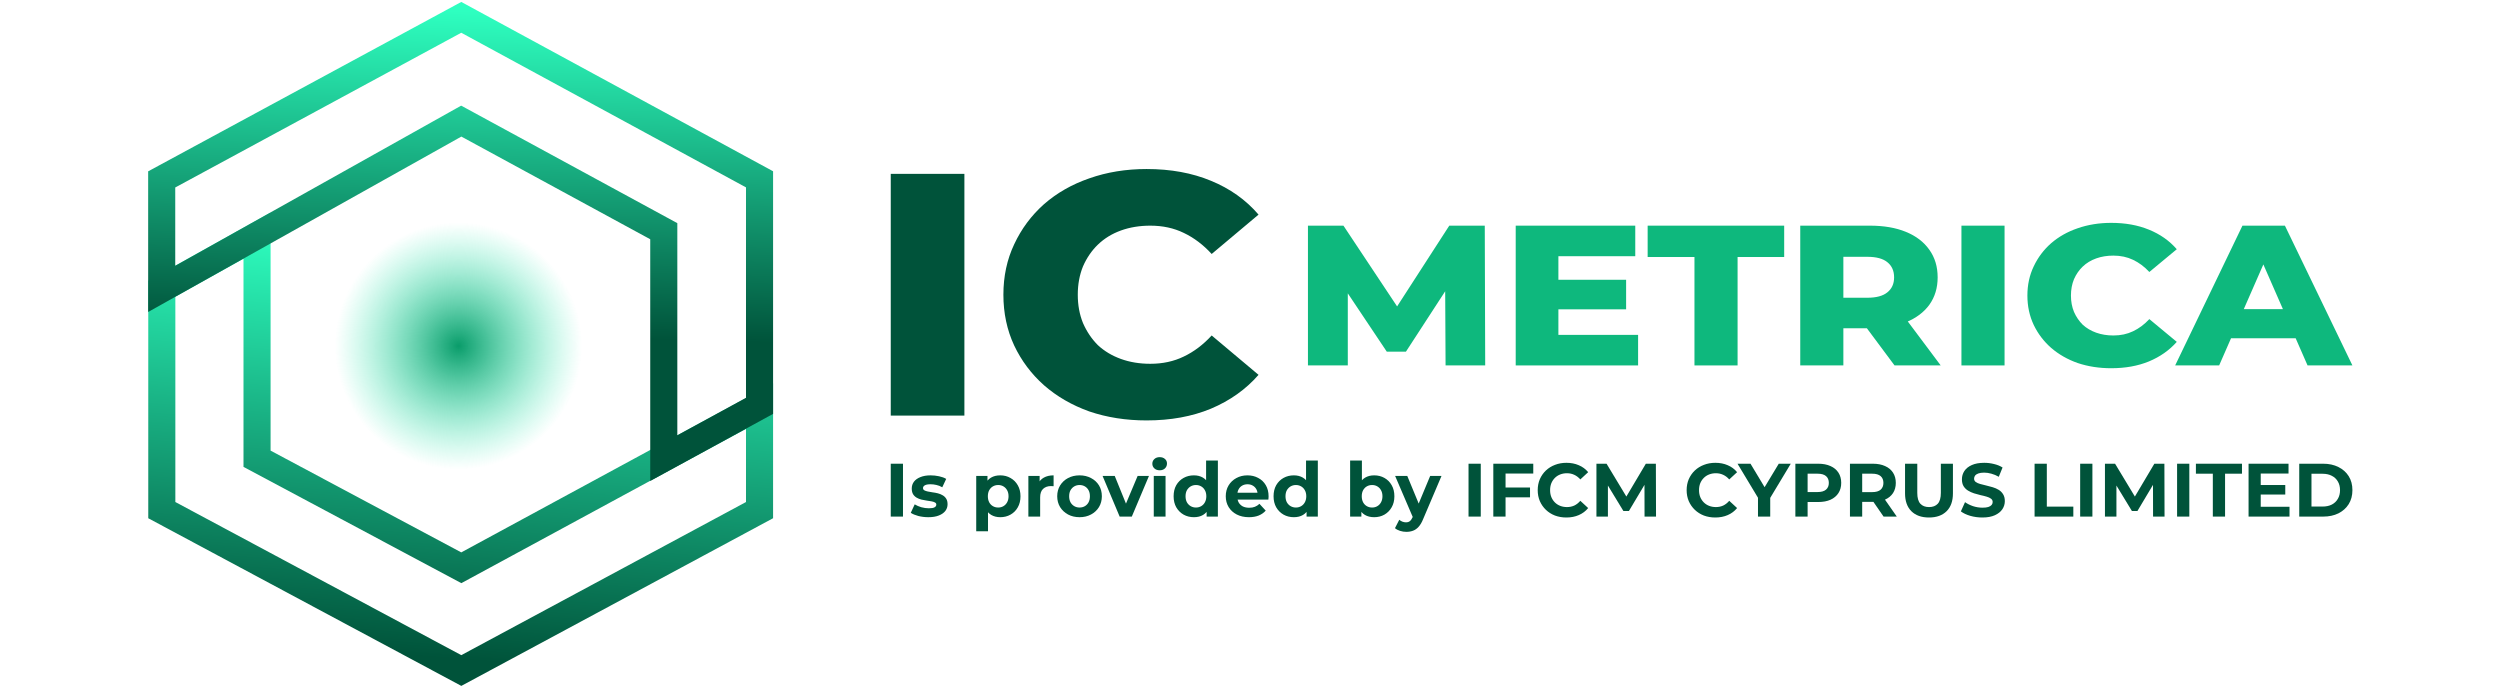 <svg xmlns="http://www.w3.org/2000/svg" width="218" height="60" viewBox="0 0 814 254" fill="none">
    <g clip-path="url(#clip0_103_49)">
        <path d="M274.384 153.413V64.179H301.569V153.413H274.384Z" fill="#00533A"/>
        <path d="M368.826 155.198C361.229 155.198 354.181 154.093 347.682 151.883C341.275 149.589 335.692 146.359 330.932 142.195C326.264 138.031 322.603 133.144 319.949 127.535C317.294 121.841 315.967 115.595 315.967 108.796C315.967 101.997 317.294 95.793 319.949 90.185C322.603 84.491 326.264 79.561 330.932 75.397C335.692 71.233 341.275 68.046 347.682 65.836C354.181 63.542 361.229 62.395 368.826 62.395C377.705 62.395 385.622 63.839 392.578 66.729C399.626 69.618 405.484 73.782 410.152 79.222L392.853 93.754C389.741 90.355 386.308 87.763 382.556 85.978C378.894 84.193 374.776 83.301 370.199 83.301C366.263 83.301 362.648 83.896 359.353 85.085C356.057 86.275 353.22 88.017 350.84 90.312C348.552 92.522 346.721 95.199 345.348 98.343C344.067 101.488 343.426 104.972 343.426 108.796C343.426 112.621 344.067 116.105 345.348 119.249C346.721 122.394 348.552 125.113 350.84 127.408C353.22 129.617 356.057 131.317 359.353 132.507C362.648 133.697 366.263 134.292 370.199 134.292C374.776 134.292 378.894 133.399 382.556 131.615C386.308 129.83 389.741 127.238 392.853 123.839L410.152 138.371C405.484 143.725 399.626 147.889 392.578 150.864C385.622 153.753 377.705 155.198 368.826 155.198Z" fill="#00533A"/>
        <path d="M428.391 134.897V83.3H441.494L464.806 118.386H457.893L480.561 83.3H493.664L493.825 134.897H479.195L479.034 103.718H481.526L464.565 129.811H457.491L440.047 103.718H443.102V134.897H428.391Z" fill="#0EB87D"/>
        <path d="M519.717 103.276H545.843V114.185H519.717V103.276ZM520.843 123.62H550.264V134.897H505.087V83.3H549.219V94.578H520.843V123.62Z" fill="#0EB87D"/>
        <path d="M571.073 134.897V94.873H553.791V83.3H604.192V94.873H586.99V134.897H571.073Z" fill="#0EB87D"/>
        <path d="M610.122 134.897V83.3H635.845C640.99 83.3 645.411 84.062 649.109 85.585C652.86 87.109 655.754 89.32 657.791 92.219C659.827 95.07 660.845 98.46 660.845 102.391C660.845 106.273 659.827 109.639 657.791 112.489C655.754 115.29 652.86 117.453 649.109 118.976C645.411 120.45 640.99 121.187 635.845 121.187H618.964L626.038 115.069V134.897H610.122ZM644.929 134.897L630.942 116.101H647.903L661.971 134.897H644.929ZM626.038 116.617L618.964 109.91H634.881C638.203 109.91 640.668 109.246 642.276 107.919C643.937 106.593 644.768 104.75 644.768 102.391C644.768 99.983 643.937 98.116 642.276 96.789C640.668 95.463 638.203 94.799 634.881 94.799H618.964L626.038 88.092V116.617Z" fill="#0EB87D"/>
        <path d="M669.626 134.897V83.3H685.542V134.897H669.626Z" fill="#0EB87D"/>
        <path d="M724.921 135.929C720.473 135.929 716.346 135.29 712.541 134.013C708.79 132.686 705.521 130.819 702.734 128.411C700.001 126.003 697.857 123.177 696.303 119.934C694.749 116.642 693.972 113.03 693.972 109.099C693.972 105.168 694.749 101.58 696.303 98.337C697.857 95.045 700.001 92.195 702.734 89.787C705.521 87.379 708.79 85.536 712.541 84.259C716.346 82.932 720.473 82.269 724.921 82.269C730.119 82.269 734.754 83.104 738.827 84.775C742.954 86.445 746.383 88.853 749.117 91.998L738.988 100.401C737.166 98.436 735.156 96.937 732.959 95.905C730.815 94.873 728.404 94.357 725.724 94.357C723.42 94.357 721.303 94.701 719.374 95.389C717.445 96.077 715.783 97.084 714.39 98.411C713.05 99.689 711.978 101.236 711.175 103.055C710.424 104.873 710.049 106.888 710.049 109.099C710.049 111.31 710.424 113.325 711.175 115.143C711.978 116.961 713.05 118.534 714.39 119.86C715.783 121.138 717.445 122.121 719.374 122.809C721.303 123.497 723.42 123.841 725.724 123.841C728.404 123.841 730.815 123.325 732.959 122.293C735.156 121.261 737.166 119.762 738.988 117.797L749.117 126.199C746.383 129.295 742.954 131.703 738.827 133.423C734.754 135.094 730.119 135.929 724.921 135.929Z" fill="#0EB87D"/>
        <path d="M748.519 134.897L773.358 83.3H789.033L813.952 134.897H797.393L777.94 90.45H784.21L764.757 134.897H748.519ZM762.104 124.873L766.203 114.111H793.695L797.795 124.873H762.104Z" fill="#0EB87D"/>
        <path d="M274.384 190.698V171.18H278.901V190.698H274.384Z" fill="#00533A"/>
        <path d="M288.273 190.921C286.991 190.921 285.755 190.772 284.565 190.475C283.394 190.159 282.465 189.769 281.777 189.304L283.227 186.181C283.914 186.609 284.723 186.962 285.652 187.241C286.6 187.501 287.53 187.631 288.441 187.631C289.444 187.631 290.151 187.51 290.56 187.268C290.987 187.027 291.201 186.692 291.201 186.265C291.201 185.911 291.034 185.651 290.699 185.484C290.383 185.298 289.956 185.159 289.417 185.066C288.878 184.973 288.283 184.88 287.632 184.787C287 184.694 286.359 184.573 285.708 184.424C285.058 184.257 284.463 184.015 283.924 183.699C283.385 183.383 282.948 182.956 282.613 182.417C282.297 181.878 282.139 181.181 282.139 180.326C282.139 179.378 282.409 178.541 282.948 177.816C283.505 177.091 284.305 176.524 285.346 176.115C286.387 175.688 287.632 175.474 289.082 175.474C290.104 175.474 291.145 175.586 292.205 175.809C293.264 176.032 294.147 176.357 294.854 176.785L293.404 179.88C292.679 179.452 291.945 179.164 291.201 179.015C290.476 178.848 289.77 178.764 289.082 178.764C288.115 178.764 287.409 178.894 286.963 179.155C286.517 179.415 286.294 179.749 286.294 180.158C286.294 180.53 286.452 180.809 286.768 180.995C287.102 181.181 287.539 181.329 288.078 181.441C288.617 181.552 289.203 181.655 289.835 181.748C290.485 181.822 291.136 181.943 291.787 182.11C292.437 182.277 293.023 182.519 293.543 182.835C294.082 183.132 294.519 183.551 294.854 184.09C295.188 184.61 295.356 185.298 295.356 186.153C295.356 187.083 295.077 187.91 294.519 188.635C293.961 189.341 293.153 189.899 292.093 190.308C291.052 190.717 289.779 190.921 288.273 190.921Z" fill="#00533A"/>
        <path d="M314.802 190.921C313.538 190.921 312.432 190.642 311.484 190.085C310.536 189.527 309.793 188.681 309.254 187.547C308.733 186.395 308.473 184.945 308.473 183.198C308.473 181.432 308.724 179.982 309.226 178.848C309.728 177.714 310.453 176.868 311.401 176.311C312.349 175.753 313.483 175.474 314.802 175.474C316.215 175.474 317.479 175.799 318.594 176.45C319.728 177.082 320.621 177.974 321.271 179.127C321.94 180.279 322.275 181.636 322.275 183.198C322.275 184.778 321.94 186.144 321.271 187.296C320.621 188.449 319.728 189.341 318.594 189.973C317.479 190.605 316.215 190.921 314.802 190.921ZM305.936 196.107V175.697H310.09V178.764L310.007 183.225L310.285 187.659V196.107H305.936ZM314.05 187.352C314.774 187.352 315.416 187.185 315.973 186.85C316.55 186.516 317.005 186.042 317.34 185.428C317.693 184.796 317.869 184.053 317.869 183.198C317.869 182.324 317.693 181.58 317.34 180.967C317.005 180.354 316.55 179.88 315.973 179.545C315.416 179.21 314.774 179.043 314.05 179.043C313.325 179.043 312.674 179.21 312.098 179.545C311.521 179.88 311.066 180.354 310.731 180.967C310.397 181.58 310.23 182.324 310.23 183.198C310.23 184.053 310.397 184.796 310.731 185.428C311.066 186.042 311.521 186.516 312.098 186.85C312.674 187.185 313.325 187.352 314.05 187.352Z" fill="#00533A"/>
        <path d="M325.187 190.698V175.697H329.341V179.935L328.756 178.708C329.202 177.649 329.917 176.85 330.903 176.311C331.888 175.753 333.087 175.474 334.499 175.474V179.489C334.314 179.471 334.146 179.461 333.998 179.461C333.849 179.443 333.691 179.433 333.524 179.433C332.334 179.433 331.367 179.777 330.624 180.465C329.899 181.134 329.536 182.184 329.536 183.616V190.698H325.187Z" fill="#00533A"/>
        <path d="M344.088 190.921C342.489 190.921 341.067 190.586 339.821 189.917C338.595 189.248 337.619 188.337 336.894 187.185C336.187 186.014 335.834 184.685 335.834 183.198C335.834 181.692 336.187 180.363 336.894 179.21C337.619 178.039 338.595 177.128 339.821 176.478C341.067 175.809 342.489 175.474 344.088 175.474C345.668 175.474 347.08 175.809 348.326 176.478C349.571 177.128 350.547 178.03 351.253 179.182C351.96 180.335 352.313 181.673 352.313 183.198C352.313 184.685 351.96 186.014 351.253 187.185C350.547 188.337 349.571 189.248 348.326 189.917C347.08 190.586 345.668 190.921 344.088 190.921ZM344.088 187.352C344.812 187.352 345.463 187.185 346.039 186.85C346.616 186.516 347.071 186.042 347.406 185.428C347.74 184.796 347.907 184.053 347.907 183.198C347.907 182.324 347.74 181.58 347.406 180.967C347.071 180.354 346.616 179.88 346.039 179.545C345.463 179.21 344.812 179.043 344.088 179.043C343.363 179.043 342.712 179.21 342.136 179.545C341.56 179.88 341.095 180.354 340.742 180.967C340.407 181.58 340.24 182.324 340.24 183.198C340.24 184.053 340.407 184.796 340.742 185.428C341.095 186.042 341.56 186.516 342.136 186.85C342.712 187.185 343.363 187.352 344.088 187.352Z" fill="#00533A"/>
        <path d="M358.883 190.698L352.581 175.697H357.07L362.312 188.607H360.082L365.519 175.697H369.701L363.372 190.698H358.883Z" fill="#00533A"/>
        <path d="M371.476 190.698V175.697H375.826V190.698H371.476ZM373.651 173.606C372.852 173.606 372.201 173.374 371.699 172.909C371.197 172.444 370.946 171.868 370.946 171.18C370.946 170.492 371.197 169.916 371.699 169.451C372.201 168.987 372.852 168.754 373.651 168.754C374.45 168.754 375.101 168.977 375.603 169.424C376.105 169.851 376.355 170.409 376.355 171.097C376.355 171.821 376.105 172.426 375.603 172.909C375.119 173.374 374.469 173.606 373.651 173.606Z" fill="#00533A"/>
        <path d="M386.303 190.921C384.891 190.921 383.617 190.605 382.484 189.973C381.35 189.322 380.448 188.421 379.779 187.268C379.128 186.116 378.803 184.759 378.803 183.198C378.803 181.618 379.128 180.251 379.779 179.099C380.448 177.946 381.35 177.054 382.484 176.422C383.617 175.79 384.891 175.474 386.303 175.474C387.567 175.474 388.673 175.753 389.621 176.311C390.569 176.868 391.304 177.714 391.824 178.848C392.345 179.982 392.605 181.432 392.605 183.198C392.605 184.945 392.354 186.395 391.852 187.547C391.35 188.681 390.625 189.527 389.677 190.085C388.748 190.642 387.623 190.921 386.303 190.921ZM387.056 187.352C387.763 187.352 388.404 187.185 388.98 186.85C389.556 186.516 390.012 186.042 390.346 185.428C390.7 184.796 390.876 184.053 390.876 183.198C390.876 182.324 390.7 181.58 390.346 180.967C390.012 180.354 389.556 179.88 388.98 179.545C388.404 179.21 387.763 179.043 387.056 179.043C386.331 179.043 385.681 179.21 385.104 179.545C384.528 179.88 384.064 180.354 383.71 180.967C383.376 181.58 383.208 182.324 383.208 183.198C383.208 184.053 383.376 184.796 383.71 185.428C384.064 186.042 384.528 186.516 385.104 186.85C385.681 187.185 386.331 187.352 387.056 187.352ZM390.988 190.698V187.631L391.071 183.17L390.793 178.736V170.009H395.142V190.698H390.988Z" fill="#00533A"/>
        <path d="M406.613 190.921C404.902 190.921 403.397 190.586 402.096 189.917C400.813 189.248 399.819 188.337 399.112 187.185C398.406 186.014 398.053 184.685 398.053 183.198C398.053 181.692 398.397 180.363 399.084 179.21C399.791 178.039 400.748 177.128 401.956 176.478C403.164 175.809 404.531 175.474 406.055 175.474C407.523 175.474 408.843 175.79 410.014 176.422C411.204 177.036 412.143 177.928 412.83 179.099C413.518 180.251 413.862 181.636 413.862 183.253C413.862 183.421 413.853 183.616 413.834 183.839C413.816 184.043 413.797 184.239 413.778 184.424H401.594V181.887H411.492L409.819 182.64C409.819 181.859 409.661 181.181 409.345 180.604C409.029 180.028 408.592 179.582 408.035 179.266C407.477 178.932 406.826 178.764 406.083 178.764C405.339 178.764 404.679 178.932 404.103 179.266C403.546 179.582 403.109 180.038 402.793 180.632C402.477 181.209 402.319 181.896 402.319 182.696V183.365C402.319 184.183 402.495 184.908 402.848 185.54C403.22 186.153 403.731 186.627 404.382 186.962C405.051 187.278 405.832 187.436 406.724 187.436C407.523 187.436 408.221 187.315 408.815 187.073C409.429 186.832 409.986 186.469 410.488 185.986L412.803 188.495C412.115 189.276 411.25 189.88 410.209 190.308C409.169 190.717 407.97 190.921 406.613 190.921Z" fill="#00533A"/>
        <path d="M423.199 190.921C421.786 190.921 420.513 190.605 419.379 189.973C418.245 189.322 417.343 188.421 416.674 187.268C416.024 186.116 415.698 184.759 415.698 183.198C415.698 181.618 416.024 180.251 416.674 179.099C417.343 177.946 418.245 177.054 419.379 176.422C420.513 175.79 421.786 175.474 423.199 175.474C424.463 175.474 425.569 175.753 426.517 176.311C427.465 176.868 428.199 177.714 428.72 178.848C429.24 179.982 429.5 181.432 429.5 183.198C429.5 184.945 429.249 186.395 428.747 187.547C428.246 188.681 427.521 189.527 426.573 190.085C425.643 190.642 424.519 190.921 423.199 190.921ZM423.952 187.352C424.658 187.352 425.299 187.185 425.876 186.85C426.452 186.516 426.907 186.042 427.242 185.428C427.595 184.796 427.772 184.053 427.772 183.198C427.772 182.324 427.595 181.58 427.242 180.967C426.907 180.354 426.452 179.88 425.876 179.545C425.299 179.21 424.658 179.043 423.952 179.043C423.227 179.043 422.576 179.21 422 179.545C421.424 179.88 420.959 180.354 420.606 180.967C420.271 181.58 420.104 182.324 420.104 183.198C420.104 184.053 420.271 184.796 420.606 185.428C420.959 186.042 421.424 186.516 422 186.85C422.576 187.185 423.227 187.352 423.952 187.352ZM427.883 190.698V187.631L427.967 183.17L427.688 178.736V170.009H432.038V190.698H427.883Z" fill="#00533A"/>
        <path d="M452.826 190.921C451.507 190.921 450.373 190.642 449.425 190.085C448.477 189.527 447.752 188.681 447.25 187.547C446.748 186.395 446.497 184.945 446.497 183.198C446.497 181.432 446.757 179.982 447.278 178.848C447.817 177.714 448.56 176.868 449.508 176.311C450.456 175.753 451.562 175.474 452.826 175.474C454.239 175.474 455.503 175.79 456.618 176.422C457.752 177.054 458.645 177.946 459.295 179.099C459.964 180.251 460.299 181.618 460.299 183.198C460.299 184.759 459.964 186.116 459.295 187.268C458.645 188.421 457.752 189.322 456.618 189.973C455.503 190.605 454.239 190.921 452.826 190.921ZM443.96 190.698V170.009H448.309V178.736L448.031 183.17L448.114 187.631V190.698H443.96ZM452.074 187.352C452.799 187.352 453.44 187.185 453.997 186.85C454.574 186.516 455.029 186.042 455.364 185.428C455.717 184.796 455.894 184.053 455.894 183.198C455.894 182.324 455.717 181.58 455.364 180.967C455.029 180.354 454.574 179.88 453.997 179.545C453.44 179.21 452.799 179.043 452.074 179.043C451.349 179.043 450.698 179.21 450.122 179.545C449.546 179.88 449.09 180.354 448.756 180.967C448.421 181.58 448.254 182.324 448.254 183.198C448.254 184.053 448.421 184.796 448.756 185.428C449.09 186.042 449.546 186.516 450.122 186.85C450.698 187.185 451.349 187.352 452.074 187.352Z" fill="#00533A"/>
        <path d="M464.698 196.33C463.918 196.33 463.146 196.209 462.384 195.968C461.622 195.726 460.999 195.392 460.516 194.964L462.105 191.869C462.44 192.166 462.821 192.399 463.248 192.566C463.695 192.733 464.131 192.817 464.559 192.817C465.172 192.817 465.656 192.668 466.009 192.371C466.381 192.092 466.715 191.618 467.013 190.949L467.793 189.109L468.128 188.635L473.509 175.697H477.692L470.916 191.618C470.433 192.826 469.875 193.774 469.243 194.462C468.63 195.15 467.942 195.633 467.18 195.912C466.436 196.191 465.609 196.33 464.698 196.33ZM467.263 191.283L460.572 175.697H465.061L470.247 188.244L467.263 191.283Z" fill="#00533A"/>
        <path d="M487.67 190.698V171.18H492.187V190.698H487.67Z" fill="#00533A"/>
        <path d="M501.001 179.963H510.369V183.588H501.001V179.963ZM501.336 190.698H496.819V171.18H511.568V174.805H501.336V190.698Z" fill="#00533A"/>
        <path d="M523.776 191.033C522.271 191.033 520.867 190.791 519.566 190.308C518.284 189.806 517.168 189.099 516.22 188.189C515.272 187.278 514.529 186.209 513.99 184.982C513.469 183.755 513.209 182.408 513.209 180.939C513.209 179.471 513.469 178.123 513.99 176.896C514.529 175.669 515.272 174.6 516.22 173.69C517.187 172.779 518.311 172.082 519.594 171.598C520.877 171.097 522.28 170.846 523.804 170.846C525.496 170.846 527.02 171.143 528.377 171.738C529.753 172.314 530.905 173.169 531.834 174.303L528.935 176.98C528.266 176.218 527.522 175.651 526.704 175.279C525.886 174.889 524.994 174.693 524.027 174.693C523.117 174.693 522.28 174.842 521.518 175.139C520.756 175.437 520.096 175.864 519.538 176.422C518.981 176.98 518.544 177.64 518.228 178.402C517.93 179.164 517.782 180.01 517.782 180.939C517.782 181.868 517.93 182.714 518.228 183.476C518.544 184.239 518.981 184.898 519.538 185.456C520.096 186.014 520.756 186.441 521.518 186.739C522.28 187.036 523.117 187.185 524.027 187.185C524.994 187.185 525.886 186.999 526.704 186.627C527.522 186.237 528.266 185.651 528.935 184.871L531.834 187.547C530.905 188.681 529.753 189.545 528.377 190.14C527.02 190.735 525.487 191.033 523.776 191.033Z" fill="#00533A"/>
        <path d="M534.885 190.698V171.18H538.621L546.93 184.954H544.95L553.12 171.18H556.828L556.884 190.698H552.646L552.618 177.677H553.399L546.874 188.635H544.839L538.175 177.677H539.123V190.698H534.885Z" fill="#00533A"/>
        <path d="M578.752 191.033C577.246 191.033 575.843 190.791 574.542 190.308C573.259 189.806 572.144 189.099 571.196 188.189C570.248 187.278 569.504 186.209 568.965 184.982C568.445 183.755 568.184 182.408 568.184 180.939C568.184 179.471 568.445 178.123 568.965 176.896C569.504 175.669 570.248 174.6 571.196 173.69C572.162 172.779 573.287 172.082 574.569 171.598C575.852 171.097 577.256 170.846 578.78 170.846C580.471 170.846 581.996 171.143 583.353 171.738C584.728 172.314 585.881 173.169 586.81 174.303L583.91 176.98C583.241 176.218 582.497 175.651 581.68 175.279C580.862 174.889 579.969 174.693 579.003 174.693C578.092 174.693 577.256 174.842 576.493 175.139C575.731 175.437 575.071 175.864 574.514 176.422C573.956 176.98 573.519 177.64 573.203 178.402C572.906 179.164 572.757 180.01 572.757 180.939C572.757 181.868 572.906 182.714 573.203 183.476C573.519 184.239 573.956 184.898 574.514 185.456C575.071 186.014 575.731 186.441 576.493 186.739C577.256 187.036 578.092 187.185 579.003 187.185C579.969 187.185 580.862 186.999 581.68 186.627C582.497 186.237 583.241 185.651 583.91 184.871L586.81 187.547C585.881 188.681 584.728 189.545 583.353 190.14C581.996 190.735 580.462 191.033 578.752 191.033Z" fill="#00533A"/>
        <path d="M594.521 190.698V182.724L595.553 185.456L586.965 171.18H591.761L598.341 182.138H595.581L602.189 171.18H606.622L598.034 185.456L599.038 182.724V190.698H594.521Z" fill="#00533A"/>
        <path d="M608.322 190.698V171.18H616.77C618.517 171.18 620.023 171.468 621.287 172.045C622.551 172.602 623.527 173.411 624.215 174.47C624.902 175.53 625.246 176.794 625.246 178.262C625.246 179.712 624.902 180.967 624.215 182.026C623.527 183.086 622.551 183.904 621.287 184.48C620.023 185.038 618.517 185.317 616.77 185.317H610.831L612.839 183.281V190.698H608.322ZM612.839 183.783L610.831 181.636H616.519C617.913 181.636 618.954 181.339 619.642 180.744C620.33 180.149 620.674 179.322 620.674 178.262C620.674 177.184 620.33 176.348 619.642 175.753C618.954 175.158 617.913 174.861 616.519 174.861H610.831L612.839 172.714V183.783Z" fill="#00533A"/>
        <path d="M628.471 190.698V171.18H636.919C638.667 171.18 640.172 171.468 641.436 172.045C642.7 172.602 643.676 173.411 644.364 174.47C645.052 175.53 645.396 176.794 645.396 178.262C645.396 179.712 645.052 180.967 644.364 182.026C643.676 183.067 642.7 183.867 641.436 184.424C640.172 184.982 638.667 185.261 636.919 185.261H630.98L632.988 183.281V190.698H628.471ZM640.879 190.698L635.999 183.616H640.823L645.758 190.698H640.879ZM632.988 183.783L630.98 181.664H636.669C638.063 181.664 639.104 181.367 639.791 180.772C640.479 180.158 640.823 179.322 640.823 178.262C640.823 177.184 640.479 176.348 639.791 175.753C639.104 175.158 638.063 174.861 636.669 174.861H630.98L632.988 172.714V183.783Z" fill="#00533A"/>
        <path d="M657.646 191.033C654.876 191.033 652.711 190.261 651.149 188.718C649.588 187.175 648.807 184.973 648.807 182.11V171.18H653.324V181.943C653.324 183.802 653.705 185.14 654.467 185.958C655.23 186.776 656.298 187.185 657.674 187.185C659.049 187.185 660.118 186.776 660.88 185.958C661.642 185.14 662.024 183.802 662.024 181.943V171.18H666.485V182.11C666.485 184.973 665.704 187.175 664.143 188.718C662.581 190.261 660.416 191.033 657.646 191.033Z" fill="#00533A"/>
        <path d="M677.361 191.033C675.8 191.033 674.304 190.828 672.872 190.419C671.441 189.992 670.288 189.443 669.415 188.774L670.948 185.372C671.785 185.967 672.77 186.46 673.904 186.85C675.056 187.222 676.218 187.408 677.389 187.408C678.281 187.408 678.997 187.324 679.536 187.157C680.094 186.971 680.503 186.72 680.763 186.404C681.023 186.088 681.153 185.726 681.153 185.317C681.153 184.796 680.949 184.387 680.54 184.09C680.131 183.774 679.592 183.523 678.923 183.337C678.254 183.132 677.51 182.947 676.692 182.779C675.893 182.593 675.084 182.37 674.266 182.11C673.467 181.85 672.733 181.515 672.064 181.106C671.394 180.697 670.846 180.158 670.419 179.489C670.01 178.82 669.805 177.965 669.805 176.924C669.805 175.809 670.103 174.796 670.697 173.885C671.311 172.955 672.222 172.221 673.43 171.682C674.657 171.124 676.19 170.846 678.031 170.846C679.257 170.846 680.466 170.994 681.655 171.292C682.845 171.571 683.895 171.998 684.806 172.574L683.412 176.004C682.501 175.483 681.59 175.102 680.679 174.861C679.769 174.6 678.876 174.47 678.003 174.47C677.129 174.47 676.413 174.573 675.856 174.777C675.298 174.981 674.898 175.251 674.657 175.586C674.415 175.902 674.294 176.273 674.294 176.701C674.294 177.203 674.499 177.612 674.908 177.928C675.317 178.225 675.856 178.467 676.525 178.653C677.194 178.839 677.928 179.024 678.728 179.21C679.546 179.396 680.354 179.61 681.153 179.852C681.971 180.093 682.715 180.419 683.384 180.828C684.053 181.236 684.592 181.776 685.001 182.445C685.429 183.114 685.642 183.96 685.642 184.982C685.642 186.079 685.336 187.083 684.722 187.993C684.109 188.904 683.189 189.638 681.962 190.196C680.754 190.754 679.22 191.033 677.361 191.033Z" fill="#00533A"/>
        <path d="M696.625 190.698V171.18H701.142V187.017H710.929V190.698H696.625Z" fill="#00533A"/>
        <path d="M713.453 190.698V171.18H717.97V190.698H713.453Z" fill="#00533A"/>
        <path d="M722.602 190.698V171.18H726.338L734.647 184.954H732.668L740.837 171.18H744.545L744.601 190.698H740.363L740.335 177.677H741.116L734.591 188.635H732.556L725.892 177.677H726.84V190.698H722.602Z" fill="#00533A"/>
        <path d="M749.232 190.698V171.18H753.749V190.698H749.232Z" fill="#00533A"/>
        <path d="M762.424 190.698V174.861H756.178V171.18H773.187V174.861H766.941V190.698H762.424Z" fill="#00533A"/>
        <path d="M779.771 179.043H789.168V182.556H779.771V179.043ZM780.106 187.073H790.729V190.698H775.617V171.18H790.367V174.805H780.106V187.073Z" fill="#00533A"/>
        <path d="M794.323 190.698V171.18H803.19C805.309 171.18 807.177 171.589 808.794 172.407C810.411 173.206 811.676 174.331 812.586 175.781C813.497 177.231 813.953 178.95 813.953 180.939C813.953 182.909 813.497 184.629 812.586 186.097C811.676 187.547 810.411 188.681 808.794 189.499C807.177 190.298 805.309 190.698 803.19 190.698H794.323ZM798.84 186.99H802.967C804.268 186.99 805.393 186.748 806.341 186.265C807.307 185.763 808.051 185.056 808.571 184.146C809.11 183.235 809.38 182.166 809.38 180.939C809.38 179.694 809.11 178.625 808.571 177.733C808.051 176.822 807.307 176.125 806.341 175.641C805.393 175.14 804.268 174.889 802.967 174.889H798.84V186.99Z" fill="#00533A"/>
        <path d="M225.948 188.312L115.853 247.523L5.296 188.312V106.58L40.453 86.968V169.346L115.853 209.591L225.948 149.918V188.312Z" stroke="url(#paint0_linear_103_49)" stroke-width="10"/>
        <path d="M5.258 66.227L115.838 6.4L225.948 66.197V149.819L190.599 169.122V85.35L115.838 44.707L5.258 106.64L5.258 66.227Z" stroke="url(#paint1_linear_103_49)" stroke-width="10"/>
        <path d="M114.84 177.27C142.209 177.27 164.395 155.084 164.395 127.715C164.395 100.346 142.209 78.16 114.84 78.16C87.471 78.16 65.285 100.346 65.285 127.715C65.285 155.084 87.471 177.27 114.84 177.27Z" fill="url(#paint2_radial_103_49)"/>
    </g>
    <defs>
        <linearGradient id="paint0_linear_103_49" x1="129.847" y1="90.073" x2="117.833" y2="243.677" gradientUnits="userSpaceOnUse">
            <stop stop-color="#2EFFC0"/>
            <stop offset="1" stop-color="#00533A"/>
        </linearGradient>
        <linearGradient id="paint1_linear_103_49" x1="112.223" y1="123.179" x2="115.603" y2="4.02" gradientUnits="userSpaceOnUse">
            <stop stop-color="#00533A"/>
            <stop offset="1" stop-color="#2EFFC0"/>
        </linearGradient>
        <radialGradient id="paint2_radial_103_49" cx="0" cy="0" r="1" gradientUnits="userSpaceOnUse" gradientTransform="translate(114.84 127.715) rotate(90) scale(49.555)">
            <stop stop-color="#0A9C6A"/>
            <stop offset="0.92" stop-color="#2AEFB4" stop-opacity="0"/>
        </radialGradient>
        <clipPath id="clip0_103_49">
            <rect width="814" height="254" fill="white"/>
        </clipPath>
    </defs>
</svg>
